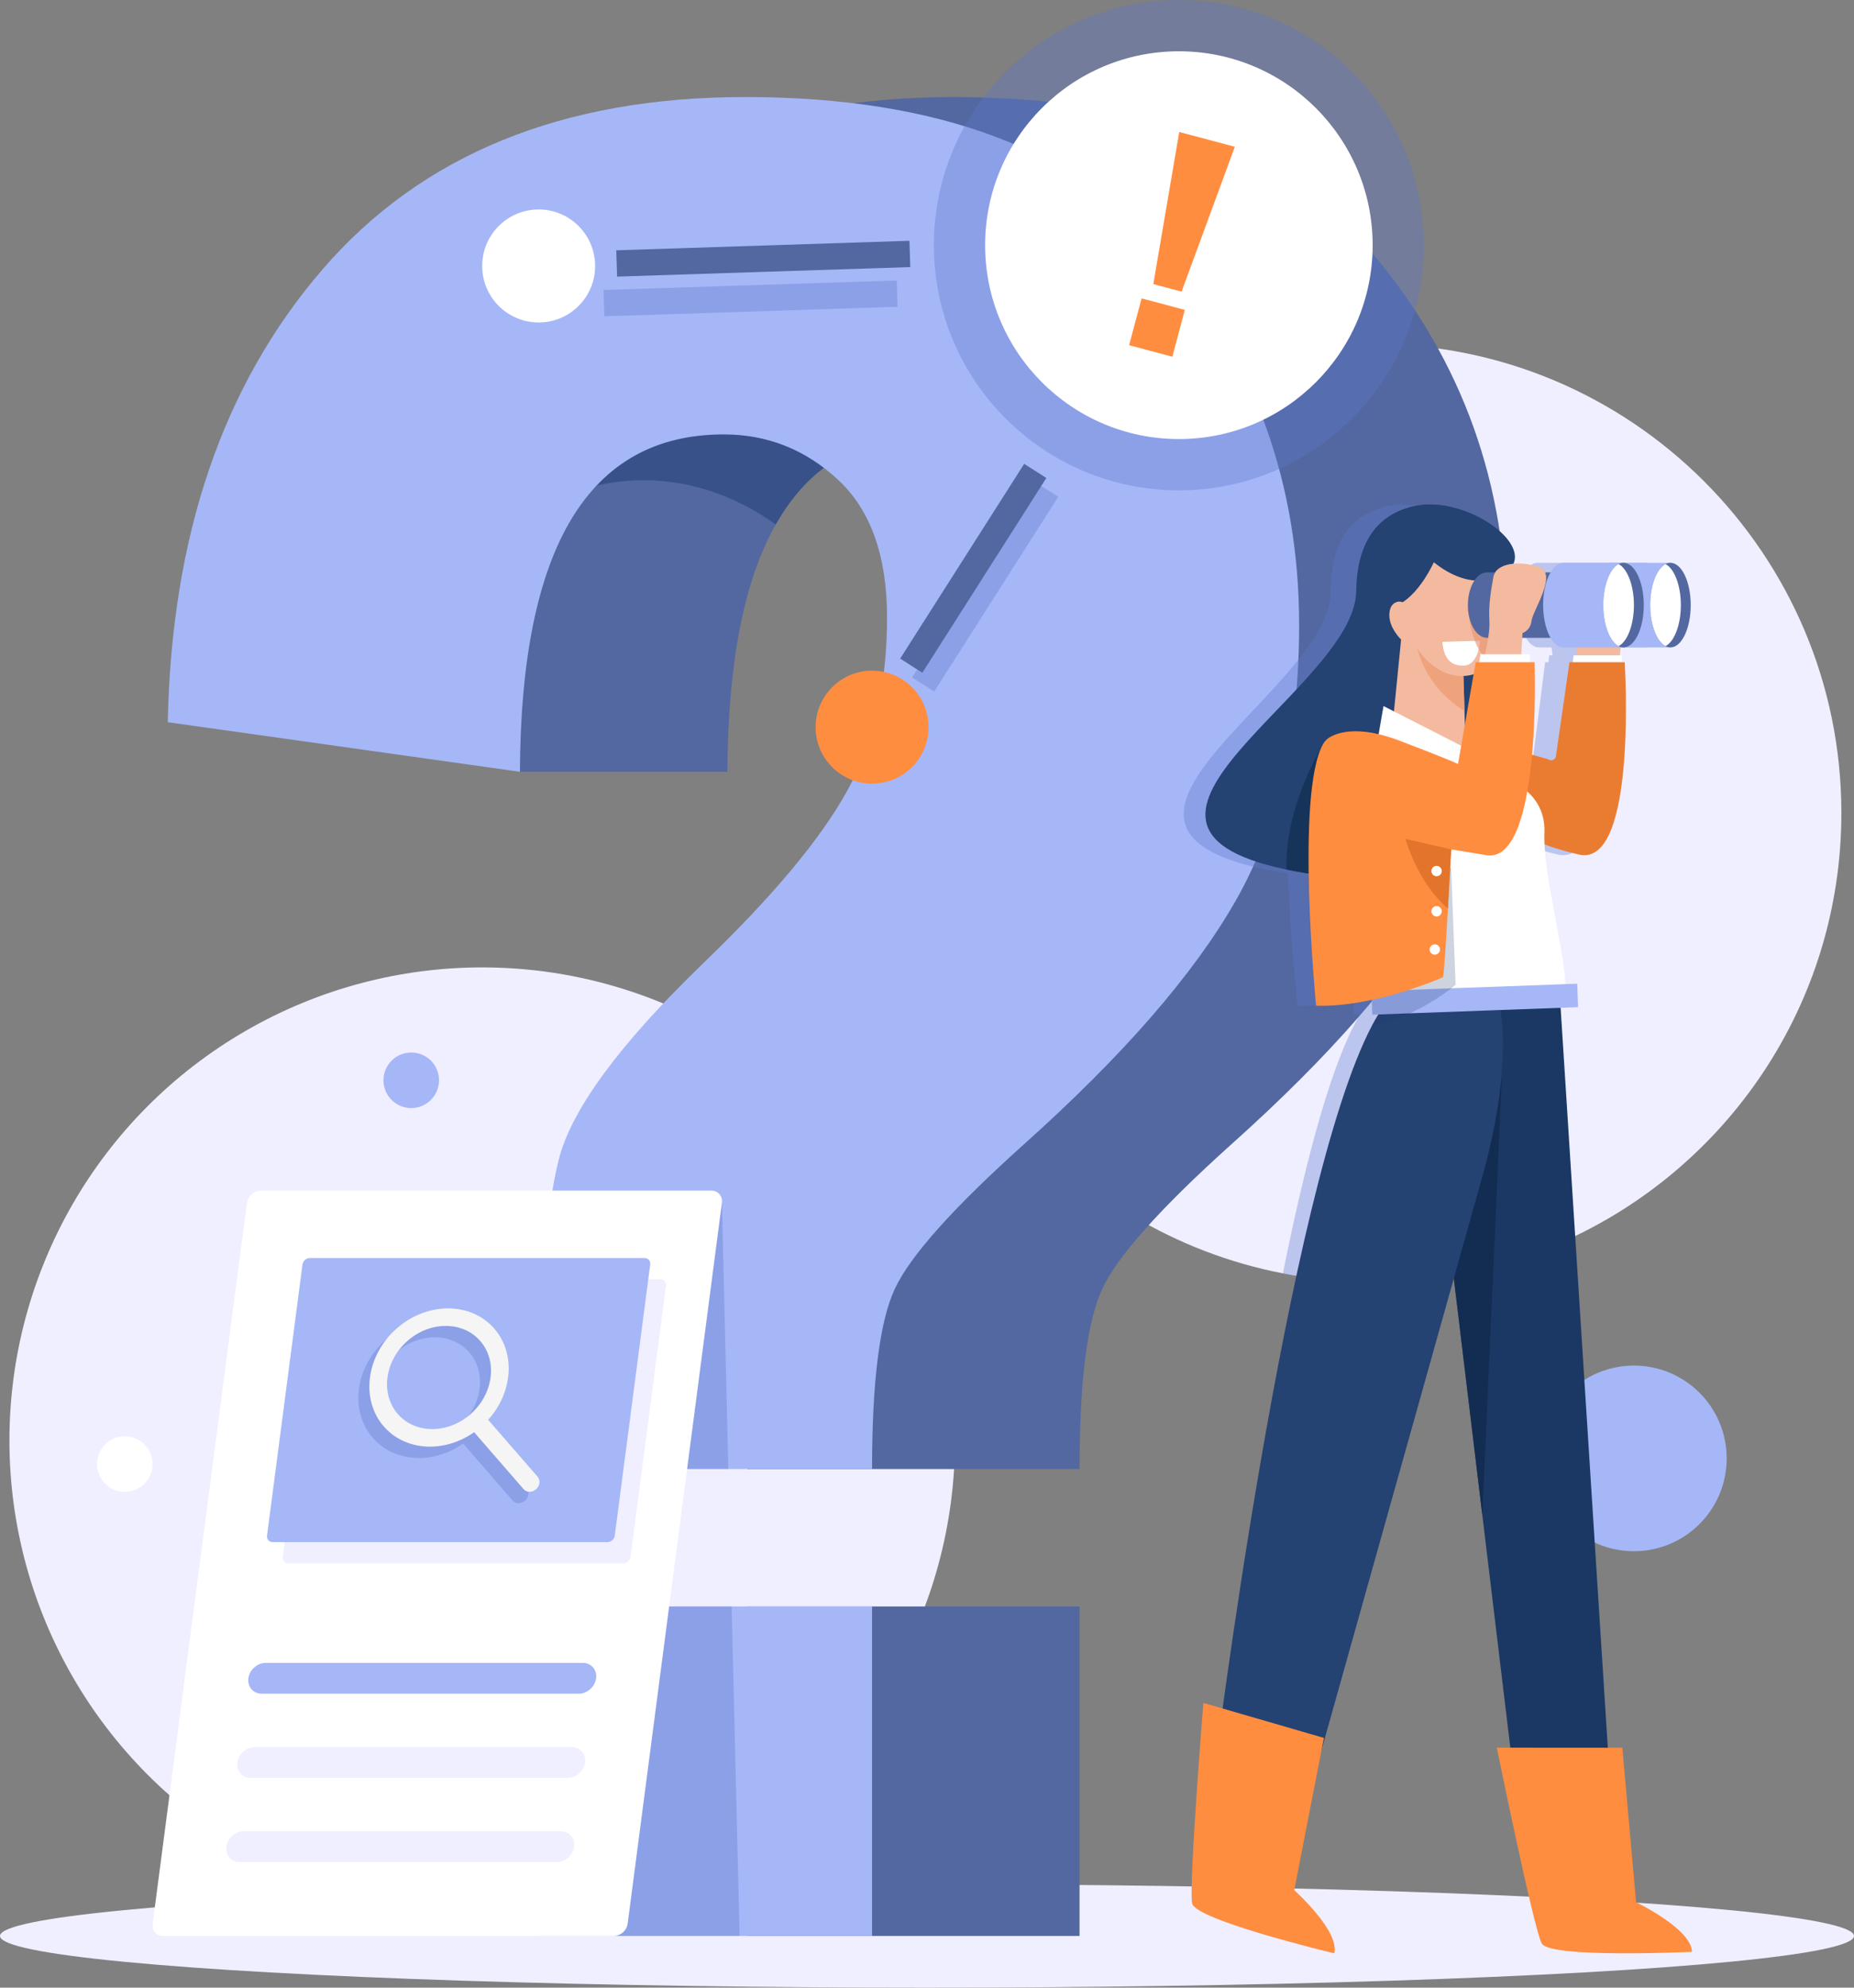 <svg xmlns="http://www.w3.org/2000/svg" width="2601.36" height="2787.13" viewBox="0 0 2601.36 2787.13"><rect x="0" y="0" width="2601.36" height="2787.13" fill="#808080" stroke="none"/><defs><style> .cls-1 { fill: none; isolation: isolate; } .cls-2 { fill: #f3ba9f; } .cls-3 { fill: #efa37d; } .cls-4 { fill: #f0efff; } .cls-5 { fill: #ea7c32; } .cls-6 { fill: #f5f5f5; } .cls-7 { fill: #fff; } .cls-8 { fill: #ff8d40; } .cls-9 { fill: #a6b7f7; } .cls-10 { fill: #e2752b; } .cls-11 { fill: #163459; } .cls-12 { fill: #244272; } .cls-13 { fill: #1a3863; } .cls-14 { fill: #5368a0; } .cls-15 { fill: #385189; } .cls-16 { fill: #1f3a6f; opacity: .22; } .cls-16, .cls-17 { mix-blend-mode: multiply; } .cls-17 { fill: #5c76cc; opacity: .35; } .cls-18 { fill: #e8926d; opacity: .61; } .cls-19 { fill: #11294c; opacity: .75; } </style></defs><g class="cls-1"><g id="Layer_2" data-name="Layer 2"><g id="Layer_1-2" data-name="Layer 1"><g><ellipse class="cls-4" cx="1300.68" cy="2714.64" rx="1300.68" ry="72.49"></ellipse><path class="cls-4" d="m2583.64,1139.95c0,269.16-161.7,500.56-393.25,602.36-80.89,35.57-170.37,55.31-264.42,55.31-43.05,0-85.14-4.15-125.91-12.05-302.98-58.73-531.76-325.48-531.76-645.62,0-363.24,294.46-657.67,657.67-657.67s657.67,294.43,657.67,657.67Z"></path><circle class="cls-4" cx="676.56" cy="2019.84" r="663.33"></circle><g><g><path class="cls-14" d="m2113.95,876.62c0,153.43-29.58,281.98-88.64,385.75-59.1,103.74-158.62,218.12-298.64,343.19-98.94,88.92-158.99,156.25-180.18,202.04-21.22,45.78-31.76,129.87-31.76,252.31h-466.06v-86.95c0-160.99,8.73-276.51,26.38-346.7,17.62-70.19,85.08-161.97,202.47-275.31,97.81-94.02,165.32-174.83,202.5-242.44,37.11-67.58,55.74-148.38,55.74-242.47,0-86.24-22.91-150.63-68.56-193.12-32.07-29.79-67.98-49.16-107.71-58.05-16.94-3.81-34.56-5.72-52.88-5.72-97.84,0-170.58,42.09-218.21,126.31-44.55,78.77-67.12,194.35-67.77,346.76h-291.11l-19.49-43.72-183.5-25.83c5.14-261.29,77.3-472.67,216.55-634.27,139.19-161.51,337.08-242.31,593.6-242.31,270.69,0,467.9,74.13,591.66,222.33,123.76,148.29,185.62,320.96,185.62,518.2Z"></path><rect class="cls-14" x="1047.28" y="2252.63" width="467.43" height="462.01"></rect></g><path class="cls-15" d="m1382.24,601.06l-22.75,13.81c-16.94-3.81-34.56-5.72-52.88-5.72-97.84,0-170.58,42.09-218.21,126.31-63.89-46.06-221.74-125.51-412.22,27.58l221.38-323.92,484.69,161.94Z"></path><path class="cls-9" d="m756.18,2252.64v462h467.44v-462h-467.44ZM1637.22,358.43c-123.72-148.23-320.96-222.36-591.66-222.36-256.52,0-454.41,80.8-593.6,242.35-139.22,161.57-211.38,372.99-216.55,634.27l494.1,69.52c1.32-315.37,96.64-473.07,285.97-473.07,61.34,0,114.9,21.31,160.62,63.8,45.66,42.49,68.53,106.88,68.53,193.12,0,94.05-18.6,174.89-55.74,242.44-37.17,67.61-104.69,148.45-202.47,242.44-117.39,113.36-184.85,205.11-202.5,275.31-17.62,70.19-26.38,185.74-26.38,346.7v86.95h466.06c0-122.43,10.58-206.53,31.76-252.31,21.18-45.75,81.26-113.12,180.21-202.04,139.99-125.05,239.55-239.42,298.61-343.19,59.09-103.77,88.64-232.32,88.64-385.75,0-197.21-61.86-369.91-185.62-518.17Z"></path><circle class="cls-17" cx="1654.11" cy="343.78" r="343.78"></circle><circle class="cls-7" cx="1654.11" cy="343.78" r="271.87"></circle><path class="cls-8" d="m1654.58,185.05l78.03,20.77-74.72,203.08-39.66-10.56,36.36-213.3Zm-52.81,233.35l60.64,16.14-17.47,65.64-60.64-16.14,17.47-65.64Z"></path><circle class="cls-8" cx="1223.62" cy="1019.66" r="79.23" transform="translate(-362.62 1163.88) rotate(-45)"></circle><rect class="cls-14" x="865.16" y="344.28" width="411.57" height="36.9" transform="translate(-11.21 34.97) rotate(-1.86)"></rect><rect class="cls-17" x="847.29" y="399.96" width="411.57" height="36.9" transform="translate(-13.03 34.41) rotate(-1.86)"></rect><circle class="cls-7" cx="755.79" cy="372.96" r="79.23" transform="translate(-42.36 643.66) rotate(-45)"></circle><rect class="cls-17" x="1220.33" y="804.73" width="323.82" height="36.9" transform="translate(-54.67 1546.71) rotate(-57.5)"></rect><polygon class="cls-17" points="1021.92 2059.89 948.9 2059.89 1012.91 1686.59 1021.92 2059.89"></polygon><polygon class="cls-17" points="1037.76 2714.64 836.61 2714.64 915.84 2252.64 1026.59 2252.64 1037.76 2714.64"></polygon><rect class="cls-14" x="1203.64" y="778.37" width="323.82" height="36.9" transform="translate(-40.16 1520.44) rotate(-57.5)"></rect><g><path class="cls-7" d="m861.34,2714.64H229.06c-9.44,0-16.09-7.65-14.85-17.09l132.24-1010.95c1.23-9.44,9.89-17.09,19.32-17.09h632.28c9.44,0,16.09,7.65,14.85,17.09l-132.24,1010.95c-1.23,9.44-9.89,17.09-19.32,17.09Z"></path><path class="cls-4" d="m874.51,2192.07h-469.85c-4.98,0-8.5-4.04-7.85-9.03l49.74-380.24c.65-4.99,5.22-9.03,10.21-9.03h469.85c4.98,0,8.5,4.04,7.85,9.03l-49.74,380.24c-.65,4.98-5.22,9.03-10.21,9.03Z"></path><path class="cls-9" d="m852.37,2162.36h-469.85c-4.98,0-8.5-4.04-7.85-9.03l49.74-380.24c.65-4.99,5.22-9.03,10.21-9.03h469.85c4.98,0,8.5,4.04,7.85,9.03l-49.74,380.24c-.65,4.99-5.22,9.03-10.21,9.03Z"></path><path class="cls-17" d="m738.97,2086.77l-69.5-79.96c34.39-38,38.9-93,8.6-127.86-32.86-37.81-94.38-37.8-137.13,0-42.75,37.81-50.8,99.32-17.94,137.13,16.43,18.9,40.02,28.36,64.86,28.36,20.96,0,42.79-6.76,61.94-20.23l69.5,79.96c2.09,2.4,5.08,3.6,8.23,3.6s6.45-1.2,9.17-3.6c5.43-4.8,6.45-12.59,2.27-17.39Zm-196.3-88.09c-24.52-28.22-18.52-74.13,13.39-102.35,15.95-14.11,35.41-21.16,53.94-21.16s36.14,7.05,48.4,21.16c24.52,28.22,18.52,74.13-13.39,102.35-31.91,28.22-77.82,28.22-102.34,0Z"></path><path class="cls-6" d="m754.43,2070.83l-69.5-79.96c34.39-38,38.9-93,8.6-127.86-32.86-37.81-94.38-37.8-137.13,0-42.75,37.81-50.8,99.32-17.94,137.13,16.43,18.9,40.02,28.36,64.86,28.36,20.96,0,42.79-6.76,61.94-20.23l69.5,79.96c2.09,2.4,5.08,3.6,8.22,3.6s6.45-1.2,9.17-3.6c5.43-4.8,6.45-12.59,2.27-17.39Zm-196.3-88.09c-24.52-28.22-18.52-74.13,13.39-102.35,15.95-14.11,35.41-21.16,53.94-21.16s36.14,7.05,48.4,21.16c24.52,28.22,18.52,74.13-13.39,102.35-31.91,28.22-77.82,28.22-102.34,0Z"></path><path class="cls-9" d="m811.95,2374.97h-444.63c-11.95,0-20.37-9.69-18.81-21.64h0c1.56-11.95,12.52-21.64,24.47-21.64h444.63c11.95,0,20.37,9.69,18.81,21.64h0c-1.56,11.95-12.52,21.64-24.47,21.64Z"></path><path class="cls-4" d="m796.5,2493.03h-444.63c-11.95,0-20.37-9.69-18.81-21.64h0c1.56-11.95,12.52-21.64,24.47-21.64h444.63c11.95,0,20.37,9.69,18.81,21.64h0c-1.56,11.95-12.52,21.64-24.47,21.64Z"></path><path class="cls-4" d="m781.06,2611.1h-444.63c-11.95,0-20.37-9.69-18.81-21.64h0c1.56-11.95,12.52-21.64,24.47-21.64h444.63c11.95,0,20.37,9.69,18.81,21.64h0c-1.56,11.95-12.52,21.64-24.47,21.64Z"></path></g></g><circle class="cls-9" cx="2292.56" cy="2045" r="130.15"></circle><path class="cls-17" d="m2336.83,848.5c-.55-32.74-13.74-59.31-29.42-59.31h-150.23c-6.86,0-13.01,5.04-17.77,13.41h-7.69c-1.54-3.44-4.27-6.09-8.7-7.59-11.75-4-24.72-5.63-35.88-4.58,12.51-28.96-40.4-70.99-95.5-80.89v-.03s-.34-.06-.92-.15c-17.03-2.95-34.22-2.83-49.72,1.72-5.75,1.69-10.61,3.41-14.64,5.13-.06.03-.09.03-.12.03-.22.12-.43.22-.68.31-29.89,12.73-58.6,42.98-58.36,112.35.52,137.22-395.74,327.36-91.35,390.39,9.68,2,20.11,3.87,31.3,5.63,2.92,93.5,13.53,185.31,13.53,185.31,25.73.86,52.88-2.8,78-8.18l1.11,20.78,8.36-.31c-2.86,4.8-5.66,9.93-8.52,15.43-36.65,71.64-70.44,202.31-99.59,347.62,40.77,7.9,82.86,12.05,125.91,12.05,94.05,0,183.53-19.74,264.42-55.31l-26.57-329.11,24.51-.89-1.75-32.93-16.79.61c-1.14-40-28.59-137.9-32.44-195.98,12.45,4.74,28.32,9.62,48.52,14.27,82.95,19,59.71-269.68,59.71-269.68h-4.03l-.15-9.62h-2.8l1.05-11.16h69.76c15.34,0,27.46-25.4,27.46-57.19,0-.71-.03-1.41-.03-2.12Zm-163.17,70.47l-.92,9.62h-4.7l-16.79,132.12c-1.01,5.04-7.01,7.1-11.01,3.81l-22.54-6.18c4.83-65.8,1.44-129.75,1.44-129.75h-6.73c-.09-5.26-.18-11.19-.18-11.19h-11.99l.98-23h39.72c5.04,8.39,11.41,13.41,18.23,13.41h17.8l1.41,11.16h-4.74Z"></path><g><path class="cls-12" d="m2042.78,1179.85c-33.86,39.31-91.64,60.3-184.76,48.18-19.66-2.56-37.28-5.49-53.01-8.76-303.32-63.03,96.16-253.18,97.96-390.4,1.9-144.34,126.43-119.37,126.43-119.37,0,0,124.59,341.31,13.37,470.34Z"></path><path class="cls-11" d="m2042.78,1179.85c-33.86,39.31-91.64,60.3-184.76,48.18-19.66-2.56-37.28-5.49-53.01-8.76-2.81-85.86,48.83-170.85,48.83-170.85l169.12,89.3s8.7,18.73,19.81,42.12Z"></path><path class="cls-9" d="m2259.46,789.19c-15.7,0-28.42,26.56-28.42,59.31s12.72,59.31,28.42,59.31h84.38v-118.63h-84.38Z"></path><polygon class="cls-2" points="2271.06 934.91 2279.02 863.28 2206.54 863.28 2214.77 938.4 2271.06 934.91"></polygon><path class="cls-2" d="m1951.41,1042.54l14.47-145.76s-18.5-17.57-16.37-37.51c2.13-19.94,19.49-15.44,19.49-15.44l58.72,65.14,25.3,28.64,1.8,59.56,1.99,66.26-105.41-20.89Z"></path><path class="cls-3" d="m2054.82,997.16c-64.93-40.81-68.75-102.29-68.75-102.29l41.65,14.09,25.3,28.64,1.8,59.56Z"></path><path class="cls-2" d="m2118.92,863.97c-1.06,31.62-14.19,59.12-34.77,73.46-6.97,4.84-14.81,8.19-23.32,9.67-40.38,7.03-80.64-30.56-89.93-83.95-9.29-53.39,15.9-102.37,56.27-109.39,40.36-7.03,80.62,30.56,89.91,83.94,1.56,8.95,2.15,17.76,1.84,26.27Z"></path><path class="cls-12" d="m1983.7,760.5s59.97,78.68,123.52,45.51c63.55-33.17-52.01-117.27-128.45-94.95-76.44,22.32,4.93,49.44,4.93,49.44Z"></path><path class="cls-12" d="m2018.19,774.02s-18.48,49.35-49.18,69.8c-2.96,1.97-7.09-3.31-10.25-1.8-2.39,1.14-4.83,2.13-7.33,2.95-40.05,13.12,32.3-97.75,32.3-97.75,0,0,26.93-1.08,34.47,26.8Z"></path><polygon class="cls-7" points="2206.54 931 2207.9 918.97 2275.64 918.97 2275.64 936.46 2206.54 931"></polygon><path class="cls-5" d="m2202.11,928.58h77.55s18.36,288.68-64.26,269.69c-82.62-18.99-92.11-42.42-92.11-42.42l-3.54-105.77,52.29,14.46c3.94,3.29,9.97,1.21,11.05-3.81l19.02-132.14Z"></path><polygon class="cls-13" points="2256.24 2455.55 2119.74 2455.55 2079.84 2124.37 2020.09 1628.31 1992.42 1398.62 2187.66 1380.92 2256.24 2455.55"></polygon><polygon class="cls-19" points="2108.84 1473.54 2079.84 2124.37 2020.09 1628.31 2108.84 1473.54"></polygon><path class="cls-12" d="m2075,1667.38l-232.79,829.33-138.64-11.4s101.53-820.19,221.56-1047.36c2.92-5.51,5.83-10.65,8.77-15.44,5.11-8.38,10.28-15.63,15.44-21.63h33.67l31.85-.02,86.83-.02s.93,2.7,2.13,8.26c.44,2.01.89,4.39,1.37,7.16,5.3,31.37,10.83,111.73-30.2,251.11Z"></path><path class="cls-8" d="m1688.49,2387.88l169.11,49.05-41.63,213.45s64.44,57.7,56.02,88.62c0,0-194.24-46.38-199.29-69.93s15.79-281.2,15.79-281.2Z"></path><path class="cls-8" d="m2100.19,2450.62l176.08.12,19.34,216.61s77.94,37.51,78.44,69.56c0,0-199.48,9.44-210.87-11.78-11.39-21.22-62.99-274.5-62.99-274.5Z"></path><polygon class="cls-7" points="1933.86 1032.44 1941.2 990.06 2059.61 1050.46 2054.03 1077.29 1933.86 1032.44"></polygon><path class="cls-7" d="m2023.81,899.98l52.65-1.49s-.83,34.56-23.49,34.89c-22.67.33-27.96-17.94-29.16-33.4Z"></path><path class="cls-7" d="m2196.23,1379.99c.11,8.53-.93,14.41-3.61,16.75-10.77,9.4-46.97,12.61-88.79,12.36-30.92-.19-64.9-2.26-93.92-5.15-9.61-.97-18.67-1.99-26.89-3.08-24.1-3.21-41.08-6.82-43.68-9.84-.29-.34-.57-.89-.82-1.65-4.58-13.14-5.62-87.59-5.58-155.26.04-61.06.93-116.57.93-116.57l166.64-30.39s69.32,16.14,66.47,80.72c-2.39,54.09,28.75,168.1,29.25,212.1Z"></path><path class="cls-18" d="m2118.92,863.97c-1.06,31.62-13.87,42.27-34.46,56.61-20.04-11.62-24.85-67.11-24.85-67.11l59.31,10.5Z"></path><polygon class="cls-9" points="2214.23 1412.29 2105.2 1416.26 1977.95 1420.9 1933.91 1422.51 1925.51 1422.81 1924.32 1389.9 1938.52 1389.39 2036.29 1385.82 2196.23 1379.99 2213.04 1379.38 2214.23 1412.29"></polygon><path class="cls-14" d="m2086.51,802.6c-14.86,0-26.91,20.55-26.91,45.9s12.05,45.9,26.91,45.9h124.49v-91.81h-124.49Z"></path><path class="cls-9" d="m2193.6,789.19c-15.7,0-28.42,26.56-28.42,59.31s12.72,59.31,28.42,59.31h84.38v-118.63h-84.38Z"></path><path class="cls-14" d="m2306.4,848.5c0,32.76-12.73,59.31-28.41,59.31-2.39,0-4.71-.61-6.92-1.8-12.36-6.43-21.51-29.74-21.51-57.51s9.15-51.09,21.51-57.52c2.21-1.19,4.53-1.8,6.92-1.8,15.68,0,28.41,26.55,28.41,59.31Z"></path><path class="cls-7" d="m2292.56,848.5c0,27.78-9.15,51.09-21.49,57.51-12.36-6.43-21.51-29.74-21.51-57.51s9.15-51.09,21.51-57.52c12.34,6.43,21.49,29.74,21.49,57.52Z"></path><path class="cls-14" d="m2372.26,848.5c0,32.76-12.73,59.31-28.41,59.31-2.39,0-4.71-.61-6.92-1.8-12.36-6.43-21.51-29.74-21.51-57.51s9.15-51.09,21.51-57.52c2.21-1.19,4.53-1.8,6.92-1.8,15.68,0,28.41,26.55,28.41,59.31Z"></path><path class="cls-7" d="m2358.42,848.5c0,27.78-9.15,51.09-21.49,57.51-12.36-6.43-21.51-29.74-21.51-57.51s9.15-51.09,21.51-57.52c12.34,6.43,21.49,29.74,21.49,57.52Z"></path><path class="cls-2" d="m2133.42,935.55l2.85-47.8s11.08-3.48,12.66-17.41c1.58-13.93,37.35-66.16,10.45-75.34-26.91-9.18-60.32-5.94-63.94,13.93-3.62,19.87-6.96,39.57-5.7,61.41,1.27,21.84-7.91,55.39-10.76,62.04-2.85,6.65,54.44,3.17,54.44,3.17Z"></path><path class="cls-16" d="m2042.35,1380.92s-2.11,1.84-6.06,4.9c-4.71,3.67-12.02,9.04-21.42,15.04-1.6,1.01-3.25,2.03-4.96,3.1-9.14,5.58-19.92,11.51-31.96,16.94-15.74,7.14-33.64,13.45-52.82,17.05,2.92-5.51,5.83-10.65,8.77-15.44l-8.39.3-1.2-32.91,14.21-.51c-4.58-13.14-5.62-87.59-5.58-155.26l103.18-16.98,6.23,163.77Z"></path><path class="cls-7" d="m2146.49,936.46v-19.07h-69.32l-3.07,21.01,72.39-1.94Z"></path><path class="cls-8" d="m2084.1,1198.9l-47.97-7.88s-2.07,40.59-4.52,83.15c-2.66,46.59-5.75,95.53-7.08,96.18-2.53,1.27-97.39,42.54-177.9,39.88,0,0-29.27-296.79,9.59-366.49,2.36-4.22,5.74-7.79,9.97-10.22,11.79-6.74,41.17-16.35,97.09,4.9,76.56,29.13,82.46,32.97,82.46,32.97l24.78-142.8h82.71s10.35,286.78-69.13,270.31Z"></path><path class="cls-7" d="m2018.59,1336.26c-2.68,3-7.28,3.25-10.28.57-3-2.68-3.25-7.28-.57-10.28,2.68-3,7.28-3.25,10.28-.57s3.25,7.28.57,10.28Z"></path><path class="cls-10" d="m2036.12,1191.02s-2.07,40.59-4.52,83.15c-43.44-37.38-59.52-97.85-59.52-97.85l64.04,14.7Z"></path><circle class="cls-7" cx="2015.7" cy="1221.4" r="7.28"></circle><circle class="cls-7" cx="2015.7" cy="1277.79" r="7.28"></circle></g><circle class="cls-9" cx="577.02" cy="1514.8" r="38.97"></circle><circle class="cls-7" cx="175.1" cy="2052.86" r="38.97" transform="translate(-1868.23 1788.83) rotate(-77.76)"></circle></g></g></g></g></svg>